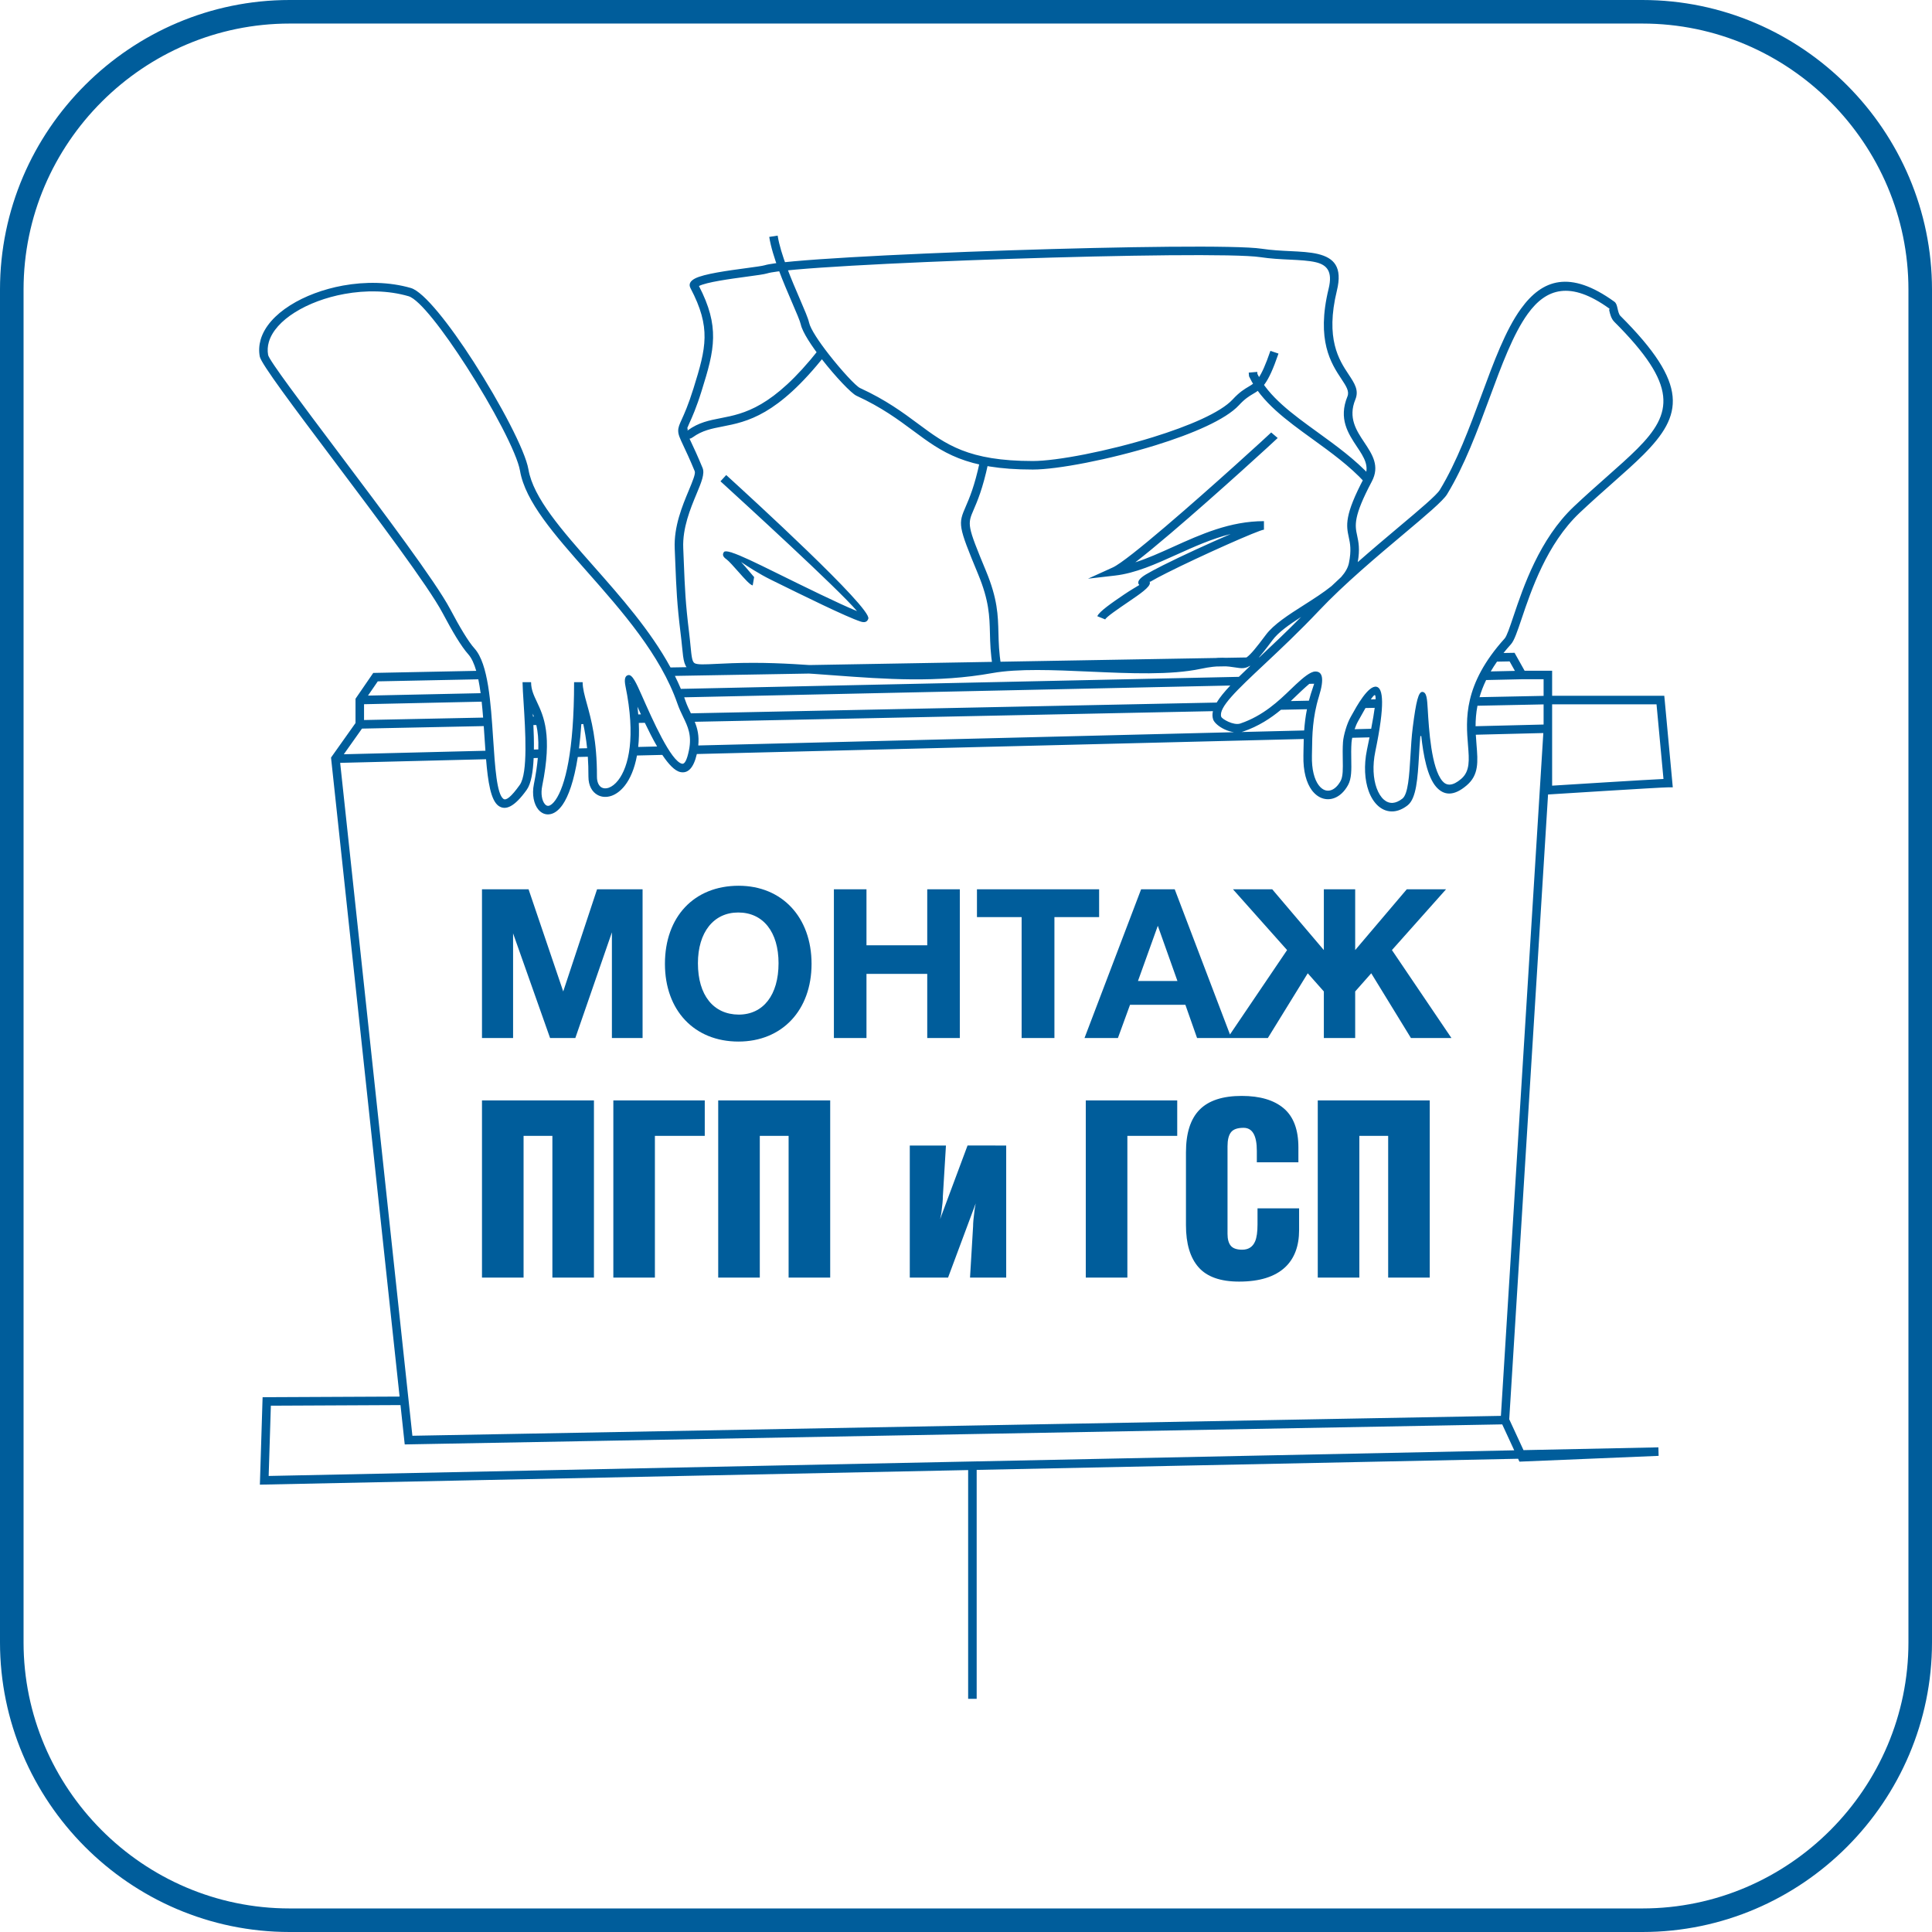 <svg width="82" height="82" viewBox="0 0 82 82" fill="none" xmlns="http://www.w3.org/2000/svg">
<path d="M69.707 81.5H12.293C5.774 81.5 0.5 76.158 0.5 69.707V12.293C0.5 5.774 5.842 0.5 12.293 0.5H69.707C76.226 0.5 81.5 5.842 81.5 12.293V69.707C81.5 76.158 76.226 81.5 69.707 81.5Z" stroke="#005D9B"/>
<path d="M19.104 25.847C19.311 26.237 19.504 26.584 19.678 26.867C19.851 27.15 20.008 27.378 20.145 27.529C20.722 28.176 20.831 29.832 20.929 31.33C21.011 32.575 21.086 33.706 21.368 33.908C21.48 33.987 21.692 33.83 22.06 33.314C22.414 32.819 22.297 30.996 22.223 29.822C22.2 29.465 22.181 29.165 22.179 28.973V28.954H22.541V28.969C22.545 29.274 22.655 29.508 22.782 29.777C23.076 30.401 23.451 31.197 23.014 33.353C22.945 33.689 23.002 33.98 23.124 34.127C23.171 34.183 23.228 34.212 23.287 34.201C23.37 34.185 23.473 34.106 23.582 33.948C23.982 33.37 24.366 31.909 24.366 28.954H24.729C24.729 29.219 24.808 29.504 24.907 29.863C25.09 30.527 25.342 31.435 25.336 32.964C25.336 33.201 25.418 33.361 25.54 33.426C25.621 33.469 25.726 33.473 25.838 33.434C25.969 33.387 26.11 33.282 26.24 33.114C26.684 32.54 26.99 31.286 26.547 29.123C26.487 28.828 26.53 28.683 26.66 28.655L26.665 28.653C26.839 28.619 27.006 28.989 27.24 29.518C27.697 30.552 28.478 32.319 28.951 32.416C29.053 32.436 29.153 32.278 29.241 31.845C29.372 31.207 29.192 30.834 28.994 30.426C28.911 30.253 28.824 30.073 28.752 29.864C28.032 27.789 26.393 25.933 24.924 24.269C23.536 22.698 22.294 21.291 22.071 19.982C21.943 19.228 20.905 17.274 19.796 15.551C18.82 14.034 17.803 12.706 17.338 12.572C16.48 12.322 15.52 12.313 14.621 12.476C13.829 12.619 13.087 12.898 12.509 13.262C11.949 13.615 11.546 14.049 11.411 14.515C11.359 14.693 11.346 14.88 11.38 15.067C11.421 15.291 12.8 17.125 14.387 19.235C16.288 21.762 18.488 24.687 19.104 25.847ZM68.306 13.098C66.648 11.9 65.623 12.24 64.843 13.32C64.223 14.178 63.736 15.495 63.218 16.898C62.706 18.283 62.163 19.753 61.419 20.978C61.248 21.259 60.518 21.874 59.587 22.657C58.465 23.6 57.044 24.795 55.991 25.909C55.143 26.807 54.35 27.55 53.685 28.175C52.488 29.298 51.711 30.03 51.832 30.419L51.834 30.424C51.857 30.477 51.978 30.561 52.133 30.632C52.298 30.707 52.491 30.753 52.631 30.712L52.643 30.708C53.621 30.377 54.285 29.737 54.785 29.255L54.998 29.052C55.313 28.759 55.614 28.508 55.818 28.501C56.119 28.492 56.226 28.769 55.978 29.565C55.705 30.45 55.694 31.223 55.687 31.82L55.682 32.072C55.668 32.664 55.788 33.081 55.967 33.323C56.048 33.432 56.14 33.503 56.235 33.537C56.322 33.567 56.415 33.566 56.504 33.534C56.646 33.483 56.787 33.352 56.9 33.146C57.004 32.955 56.998 32.628 56.991 32.245C56.987 32.01 56.983 31.753 57.001 31.492C57.011 31.351 57.055 31.148 57.115 30.95C57.171 30.764 57.245 30.577 57.32 30.444L57.373 30.349C57.576 29.98 58.075 29.075 58.424 29.148C58.699 29.205 58.794 29.869 58.372 31.897C58.247 32.502 58.284 33.048 58.428 33.448C58.504 33.66 58.61 33.829 58.735 33.939C58.846 34.036 58.977 34.086 59.115 34.076C59.239 34.067 59.378 34.009 59.522 33.896C59.766 33.703 59.814 32.914 59.865 32.062C59.888 31.669 59.912 31.26 59.961 30.876C60.102 29.762 60.206 29.346 60.378 29.367C60.556 29.389 60.571 29.67 60.597 30.094C60.648 30.957 60.748 32.602 61.223 33.154C61.397 33.356 61.652 33.373 62.02 33.056C62.395 32.733 62.357 32.254 62.307 31.635C62.218 30.544 62.096 29.058 63.861 27.101C63.952 27 64.073 26.641 64.238 26.15C64.654 24.915 65.339 22.881 66.799 21.501C67.294 21.034 67.769 20.614 68.203 20.23C68.69 19.799 69.129 19.411 69.493 19.046C70.998 17.538 71.233 16.37 68.518 13.661C68.381 13.525 68.335 13.324 68.3 13.17C68.288 13.119 68.336 13.119 68.306 13.098ZM64.55 13.109C65.458 11.852 66.635 11.445 68.518 12.805C68.602 12.866 68.624 12.965 68.653 13.089C68.677 13.199 68.71 13.344 68.772 13.405C71.706 16.333 71.427 17.619 69.749 19.301C69.376 19.674 68.934 20.065 68.443 20.5C68.013 20.88 67.543 21.297 67.046 21.765C65.652 23.082 64.986 25.062 64.581 26.265C64.401 26.798 64.27 27.188 64.131 27.342C64.016 27.469 63.911 27.593 63.813 27.715L64.175 27.709L64.283 27.707L64.335 27.801L64.709 28.468H65.696H65.877V28.649V29.712V30.927L65.877 30.938L64.054 60.282L64.043 60.449L63.876 60.453L17.343 61.303L17.178 61.306L17.16 61.141L14.057 32.222L14.05 32.154L14.089 32.098L15.089 30.688V29.712V29.657L15.121 29.61L15.789 28.638L15.842 28.56L15.935 28.559L20.213 28.473C20.126 28.172 20.017 27.928 19.875 27.77C19.724 27.601 19.554 27.356 19.369 27.056C19.186 26.756 18.99 26.404 18.785 26.018C18.18 24.878 15.99 21.968 14.098 19.452C12.483 17.305 11.081 15.44 11.025 15.131C10.98 14.887 10.997 14.646 11.063 14.414C11.224 13.859 11.684 13.356 12.318 12.957C12.934 12.568 13.721 12.272 14.558 12.12C15.506 11.948 16.525 11.959 17.439 12.224C17.995 12.386 19.084 13.776 20.101 15.356C21.23 17.112 22.293 19.123 22.428 19.922C22.633 21.13 23.842 22.499 25.194 24.03C26.348 25.337 27.605 26.76 28.459 28.329L53.454 27.895C53.982 27.399 54.587 26.831 55.223 26.185C54.718 26.511 54.259 26.833 54.015 27.162C53.725 27.551 53.513 27.819 53.342 28.001L53.13 28.201C52.878 28.4 52.706 28.373 52.404 28.325C52.138 28.283 51.744 28.22 50.97 28.386C49.686 28.659 47.96 28.582 46.265 28.506C44.728 28.438 43.214 28.37 42.11 28.569C39.776 28.988 37.582 28.825 35.4 28.664C34.261 28.579 33.124 28.495 31.978 28.495C31.304 28.495 30.804 28.52 30.426 28.538C29.854 28.566 29.541 28.581 29.328 28.474C29.036 28.328 29.008 28.053 28.949 27.45C28.934 27.296 28.916 27.117 28.886 26.878C28.732 25.622 28.707 25.001 28.663 23.918L28.637 23.279C28.597 22.343 28.96 21.471 29.231 20.822C29.4 20.415 29.529 20.104 29.486 19.999C29.28 19.498 29.119 19.157 29.007 18.92C28.858 18.603 28.787 18.453 28.785 18.288C28.783 18.137 28.836 18.02 28.934 17.804C29.041 17.568 29.214 17.19 29.435 16.48C29.703 15.623 29.893 14.97 29.903 14.334C29.914 13.703 29.748 13.069 29.308 12.233C29.218 12.062 29.296 11.927 29.494 11.822C29.869 11.624 30.902 11.484 31.664 11.382C32.049 11.33 32.365 11.287 32.461 11.257C33.15 11.043 37.976 10.786 42.854 10.625C47.659 10.467 52.528 10.4 53.551 10.557C53.962 10.619 54.372 10.64 54.753 10.658C55.196 10.679 55.604 10.7 55.94 10.781C56.619 10.947 56.987 11.331 56.742 12.333C56.242 14.384 56.837 15.284 57.236 15.886C57.496 16.279 57.686 16.565 57.524 16.96C57.209 17.73 57.57 18.273 57.9 18.768C58.251 19.296 58.572 19.781 58.221 20.441C57.43 21.933 57.508 22.301 57.601 22.73C57.66 23.006 57.725 23.306 57.627 23.858C58.223 23.333 58.822 22.829 59.354 22.381C60.261 21.619 60.971 21.021 61.111 20.792C61.833 19.602 62.372 18.146 62.879 16.773C63.405 15.348 63.9 14.008 64.55 13.109ZM63.538 28.082C63.44 28.223 63.351 28.361 63.272 28.497L64.6 28.468L64.606 28.829L63.076 28.863C62.953 29.116 62.862 29.359 62.795 29.59L65.692 29.531L65.699 29.893L62.708 29.954C62.648 30.264 62.628 30.553 62.628 30.823L65.692 30.747L65.7 31.108L62.638 31.184C62.646 31.331 62.657 31.472 62.668 31.606C62.727 32.328 62.772 32.886 62.256 33.329C61.687 33.819 61.266 33.756 60.95 33.391C60.582 32.964 60.412 32.063 60.323 31.241L60.284 31.242C60.259 31.516 60.242 31.803 60.226 32.083C60.17 33.019 60.118 33.887 59.745 34.18C59.54 34.34 59.335 34.423 59.141 34.437C58.902 34.455 58.683 34.373 58.498 34.211C58.327 34.061 58.185 33.84 58.088 33.57C57.924 33.112 57.879 32.496 58.018 31.824L58.126 31.296L57.393 31.314C57.377 31.39 57.367 31.46 57.362 31.518C57.344 31.772 57.349 32.016 57.352 32.239C57.36 32.672 57.367 33.043 57.216 33.319C57.059 33.606 56.85 33.793 56.628 33.873C56.459 33.936 56.281 33.937 56.114 33.878C55.954 33.821 55.803 33.707 55.677 33.538C55.454 33.237 55.305 32.745 55.321 32.064L55.325 31.816C55.327 31.675 55.329 31.524 55.335 31.365L29.576 32.003C29.433 32.623 29.184 32.832 28.879 32.769C28.638 32.72 28.373 32.434 28.11 32.04L27.035 32.066C26.93 32.638 26.742 33.056 26.526 33.335C26.35 33.562 26.151 33.707 25.959 33.775C25.748 33.849 25.541 33.836 25.37 33.744C25.133 33.618 24.974 33.347 24.975 32.964C24.976 32.657 24.967 32.376 24.949 32.118L24.523 32.129C24.361 33.162 24.123 33.801 23.88 34.153C23.71 34.398 23.527 34.524 23.355 34.556C23.155 34.595 22.978 34.516 22.847 34.358C22.662 34.135 22.569 33.729 22.66 33.282C22.745 32.859 22.799 32.491 22.827 32.17L22.65 32.175C22.623 32.761 22.541 33.264 22.355 33.523C21.836 34.25 21.455 34.413 21.159 34.203C20.831 33.968 20.709 33.186 20.63 32.224L14.241 32.383L14.233 32.022L20.603 31.864L20.568 31.352L20.532 30.818L15.273 30.926L15.267 30.564L20.505 30.457C20.487 30.228 20.467 30 20.443 29.781L15.273 29.893L15.267 29.531L20.399 29.421C20.371 29.214 20.339 29.016 20.301 28.832L16.034 28.919L15.451 29.767V30.745V30.802L15.417 30.849L14.424 32.251L17.503 60.938L63.703 60.094L65.515 30.924V29.712V28.83H64.603H64.497L64.445 28.737L64.072 28.072L63.538 28.082ZM58.197 30.932C58.269 30.55 58.318 30.26 58.347 30.043L57.955 30.051C57.852 30.228 57.753 30.407 57.69 30.523L57.635 30.621L57.634 30.624C57.584 30.711 57.536 30.827 57.494 30.95L58.197 30.932ZM58.383 29.681C58.388 29.56 58.375 29.507 58.351 29.502C58.322 29.496 58.259 29.571 58.181 29.685L58.383 29.681ZM55.353 31.003C55.373 30.724 55.407 30.423 55.471 30.102L54.368 30.125C53.941 30.478 53.419 30.827 52.756 31.051L52.741 31.056L52.738 31.056L52.692 31.069L55.353 31.003ZM55.554 29.739C55.577 29.647 55.604 29.554 55.633 29.459C55.696 29.257 55.744 29.115 55.777 29.02L55.572 29.024C55.476 29.103 55.364 29.206 55.246 29.315L55.035 29.516L54.785 29.755L55.554 29.739ZM52.375 31.077C52.24 31.058 52.104 31.015 51.982 30.96C51.74 30.849 51.537 30.675 51.489 30.534L51.487 30.526L51.486 30.523C51.453 30.416 51.453 30.303 51.481 30.184L29.487 30.635C29.603 30.92 29.678 31.228 29.637 31.64L52.375 31.077ZM51.639 29.819C51.769 29.602 51.967 29.362 52.218 29.096L29.039 29.596L29.093 29.746C29.158 29.935 29.241 30.106 29.32 30.269L29.323 30.276L51.639 29.819ZM52.581 28.727C52.73 28.58 52.891 28.426 53.063 28.263L28.645 28.687C28.735 28.869 28.82 29.052 28.898 29.238L52.581 28.727ZM56.512 24.877C56.647 24.748 56.784 24.619 56.923 24.491C57.092 24.3 57.21 24.103 57.252 23.899C57.364 23.35 57.303 23.066 57.247 22.806C57.14 22.307 57.048 21.88 57.902 20.271C58.152 19.801 57.887 19.402 57.598 18.968C57.219 18.398 56.803 17.772 57.19 16.825C57.279 16.607 57.134 16.387 56.934 16.085C56.501 15.431 55.854 14.453 56.392 12.249C56.569 11.521 56.32 11.246 55.855 11.132C55.556 11.06 55.163 11.04 54.736 11.019C54.342 11.001 53.917 10.979 53.497 10.915C52.492 10.761 47.65 10.829 42.865 10.987C38.013 11.147 33.226 11.398 32.567 11.602C32.44 11.642 32.113 11.686 31.713 11.74C30.98 11.839 29.987 11.974 29.666 12.14C30.109 12.998 30.276 13.666 30.265 14.34C30.254 15.026 30.057 15.702 29.78 16.587C29.554 17.313 29.375 17.706 29.263 17.953C29.186 18.122 29.145 18.213 29.147 18.282C29.148 18.368 29.207 18.497 29.334 18.766C29.445 19 29.603 19.336 29.82 19.862C29.92 20.105 29.767 20.475 29.564 20.961C29.307 21.578 28.962 22.407 28.999 23.265L29.025 23.904C29.068 24.973 29.093 25.587 29.246 26.835C29.271 27.039 29.291 27.242 29.308 27.415C29.354 27.882 29.376 28.095 29.489 28.152C29.616 28.215 29.896 28.202 30.409 28.177C30.795 28.158 31.307 28.133 31.978 28.133C33.137 28.133 34.28 28.218 35.425 28.302C37.587 28.462 39.76 28.623 42.046 28.213C43.191 28.008 44.725 28.076 46.28 28.145C47.953 28.22 49.656 28.295 50.895 28.032C51.733 27.853 52.167 27.922 52.46 27.969C52.83 28.027 52.91 28.04 53.725 26.947C54.06 26.497 54.695 26.092 55.346 25.678C55.754 25.418 56.171 25.152 56.512 24.877ZM27.89 31.683C27.709 31.371 27.532 31.021 27.369 30.678L27.113 30.683C27.13 31.061 27.12 31.4 27.087 31.703L27.89 31.683ZM27.203 30.32L27.056 29.996C27.069 30.107 27.081 30.216 27.09 30.322L27.203 30.32ZM24.919 31.757C24.878 31.362 24.819 31.025 24.756 30.731L24.674 30.733C24.649 31.11 24.615 31.453 24.575 31.765L24.919 31.757ZM22.848 31.808C22.861 31.381 22.825 31.047 22.764 30.772L22.639 30.774C22.655 31.119 22.665 31.474 22.66 31.813L22.848 31.808ZM22.66 30.413L22.614 30.288L22.621 30.413L22.66 30.413ZM26.734 29.008C26.696 29.017 26.723 29.016 26.765 29.017C26.757 29.009 26.747 29.005 26.734 29.008ZM11.32 59.301L17.162 59.274L17.324 59.273L17.342 59.436L17.503 60.938L41.023 60.508L63.87 60.091L63.987 60.089L64.037 60.196L64.662 61.548L70.379 61.43H70.383H70.387L70.397 61.791L64.61 62.032L64.489 62.037L64.439 61.927L64.433 61.914L11.22 63.009L11.03 63.013L11.036 62.824L11.14 59.477L11.146 59.302L11.32 59.301ZM17 59.636L11.496 59.662L11.403 62.644L64.268 61.556L63.759 60.455L41.029 60.87L17.343 61.303L17.178 61.306L17.16 61.141L17 59.636ZM41.453 62.209V72.103H41.091V62.209H41.453ZM70.8 33.417C70.475 33.417 65.721 33.72 65.708 33.72L65.515 33.733V33.54V29.712V29.531H65.696H70.473H70.637L70.653 29.696L70.98 33.22L70.998 33.417H70.8ZM65.877 33.346C66.68 33.296 69.759 33.102 70.603 33.062L70.308 29.893H65.877V33.346ZM41.936 19.688C41.709 20.747 41.479 21.277 41.325 21.634C41.056 22.257 41.043 22.29 41.849 24.235C42.341 25.422 42.358 26.11 42.377 26.864C42.387 27.271 42.398 27.7 42.489 28.239L42.133 28.299C42.038 27.735 42.026 27.293 42.016 26.873C41.998 26.153 41.981 25.497 41.516 24.374C40.651 22.286 40.667 22.246 40.992 21.491C41.142 21.146 41.363 20.634 41.582 19.613L41.936 19.688ZM30.823 20.162L30.919 20.25C31.808 21.062 37.003 25.808 36.854 26.258C36.81 26.394 36.704 26.439 36.528 26.381C35.918 26.181 34.14 25.305 32.723 24.607C32.191 24.344 31.753 24.051 31.454 23.854L31.639 24.061C31.836 24.284 31.995 24.489 32.008 24.491L31.947 24.847C31.835 24.828 31.61 24.573 31.369 24.301C31.157 24.062 30.929 23.804 30.836 23.74C30.685 23.635 30.647 23.539 30.727 23.428C30.763 23.385 30.867 23.394 31.026 23.442C31.032 23.439 31.037 23.439 31.043 23.443L31.054 23.451C31.438 23.572 32.112 23.902 32.883 24.282C34.116 24.89 35.625 25.633 36.375 25.937C35.573 24.989 31.449 21.223 30.676 20.516L30.579 20.428L30.823 20.162ZM54.229 18.59C54.185 18.641 51.675 20.944 49.685 22.637C49.125 23.114 48.604 23.545 48.186 23.866C48.711 23.699 49.244 23.457 49.794 23.209C50.963 22.681 52.206 22.119 53.646 22.119V22.481C53.458 22.481 50.93 23.607 49.519 24.318C49.227 24.465 48.983 24.594 48.821 24.691C48.818 24.693 48.809 24.689 48.795 24.682C48.799 24.698 48.802 24.715 48.804 24.734L48.805 24.737C48.818 24.915 48.384 25.211 47.911 25.533C47.453 25.845 46.95 26.188 46.909 26.29L46.573 26.154C46.654 25.953 47.206 25.576 47.708 25.234C47.974 25.053 48.226 24.91 48.355 24.83C48.24 24.704 48.354 24.551 48.636 24.381C48.804 24.281 49.056 24.146 49.356 23.995C50.155 23.593 51.317 23.061 52.233 22.666C51.425 22.869 50.669 23.211 49.942 23.539C49.048 23.943 48.195 24.329 47.324 24.429L46.179 24.561L47.23 24.084C47.548 23.94 48.43 23.232 49.451 22.362C51.428 20.68 53.911 18.405 53.954 18.355L54.229 18.59ZM57.928 20.478C57.284 19.777 56.484 19.199 55.714 18.641C54.597 17.834 53.537 17.066 53.027 15.999L53.013 15.969L53.01 15.937L53 15.815L53.361 15.784L53.369 15.873C53.845 16.843 54.859 17.576 55.926 18.348C56.71 18.916 57.525 19.505 58.195 20.234L57.928 20.478ZM35.035 15.06C32.993 17.646 31.705 17.899 30.665 18.102C30.207 18.191 29.798 18.271 29.405 18.558C29.211 18.699 29.089 18.592 28.939 18.458C28.913 18.434 28.883 18.408 28.856 18.387L29.077 18.101C29.116 18.131 29.15 18.162 29.18 18.189C29.209 18.215 29.154 18.293 29.193 18.265C29.653 17.93 30.097 17.843 30.595 17.746C31.578 17.554 32.794 17.316 34.751 14.837L35.035 15.06ZM54.263 15.007C53.803 16.351 53.554 16.498 53.183 16.718C53.024 16.812 52.837 16.923 52.585 17.198C52.023 17.807 50.613 18.413 49.054 18.896C47.094 19.504 44.88 19.929 43.835 19.929C40.978 19.929 39.992 19.197 38.755 18.279C38.123 17.81 37.42 17.288 36.353 16.798C36.132 16.697 35.458 15.985 34.892 15.259C34.45 14.692 34.061 14.104 33.988 13.772C33.954 13.62 33.804 13.272 33.617 12.839C33.264 12.018 32.78 10.895 32.649 10.055L33.006 10C33.129 10.788 33.603 11.891 33.95 12.696C34.143 13.145 34.299 13.504 34.34 13.694C34.401 13.969 34.762 14.506 35.176 15.037C35.713 15.725 36.326 16.389 36.504 16.47C37.606 16.976 38.323 17.509 38.97 17.989C40.153 18.867 41.095 19.567 43.835 19.567C44.852 19.567 47.02 19.149 48.947 18.551C50.453 18.084 51.805 17.511 52.319 16.953C52.607 16.64 52.819 16.514 53 16.407C53.301 16.229 53.503 16.108 53.92 14.891L54.263 15.007ZM20.457 44.056H21.777V39.615L23.347 44.056H24.419L25.971 39.571V44.056H27.273V37.745H25.341L23.905 42.08L22.434 37.745H20.457V44.056ZM31.351 37.594C29.463 37.594 28.222 38.906 28.222 40.909C28.222 42.886 29.471 44.207 31.342 44.207C33.194 44.207 34.445 42.877 34.445 40.909C34.445 38.933 33.194 37.594 31.351 37.594ZM31.333 38.729C32.388 38.729 33.044 39.553 33.044 40.883C33.044 42.23 32.397 43.063 31.351 43.063C30.278 43.055 29.622 42.239 29.622 40.883C29.622 39.571 30.287 38.729 31.333 38.729ZM40.738 37.745H39.355V40.12H36.776V37.745H35.393V44.056H36.776V41.335H39.355V44.056H40.738V37.745ZM46.65 37.745H41.465V38.924H43.361V44.056H44.753V38.924H46.65V37.745ZM49.859 37.745H48.432L46.03 44.056H47.448L47.962 42.646H50.311L50.807 44.056H52.261L49.859 37.745ZM49.974 41.636H48.299L49.141 39.293L49.974 41.636ZM55.505 41.309L56.188 42.08V44.056H57.518V42.08L58.2 41.309L59.884 44.056H61.603L59.078 40.324L61.374 37.745H59.707L57.518 40.324V37.745H56.188V40.324L53.998 37.745H52.332L54.628 40.324L52.102 44.056H53.812L55.505 41.309ZM22.222 54.224H20.457V46.705H25.209V54.224H23.445V48.209H22.222V54.224ZM29.912 46.705V48.209H27.796V54.224H26.032V46.705H29.912ZM32.248 54.224H30.483V46.705H35.236V54.224H33.471V48.209H32.248V54.224ZM40.239 54.224H38.614V48.62H40.149L40.018 50.777C40.018 50.929 40 51.133 39.965 51.385C39.958 51.472 39.937 51.593 39.9 51.745L41.066 48.618L42.706 48.62V54.224H41.171L41.301 52.049C41.301 51.908 41.318 51.711 41.352 51.457C41.359 51.37 41.379 51.243 41.412 51.076L40.239 54.224ZM49.965 46.705V48.209H47.849V54.224H46.084V46.705H49.965ZM55.108 49.332H53.344V48.847C53.344 48.194 53.156 47.868 52.782 47.868C52.521 47.868 52.342 47.931 52.245 48.059C52.148 48.185 52.1 48.383 52.1 48.65V52.37C52.1 52.597 52.147 52.766 52.24 52.876C52.334 52.986 52.494 53.041 52.722 53.041C52.989 53.041 53.173 52.921 53.273 52.682C53.34 52.523 53.373 52.284 53.373 51.965V51.287H55.138V52.206C55.138 52.886 54.941 53.413 54.546 53.785C54.112 54.191 53.461 54.395 52.591 54.395C51.803 54.395 51.229 54.193 50.872 53.789C50.514 53.384 50.336 52.787 50.336 51.999V48.91C50.336 48.095 50.528 47.492 50.912 47.101C51.296 46.71 51.893 46.514 52.702 46.514C53.477 46.514 54.072 46.69 54.487 47.042C54.901 47.395 55.108 47.946 55.108 48.698V49.332ZM57.695 54.224H55.93V46.705H60.683V54.224H58.918V48.209H57.695V54.224Z" fill="#005D9B"/>
</svg>
